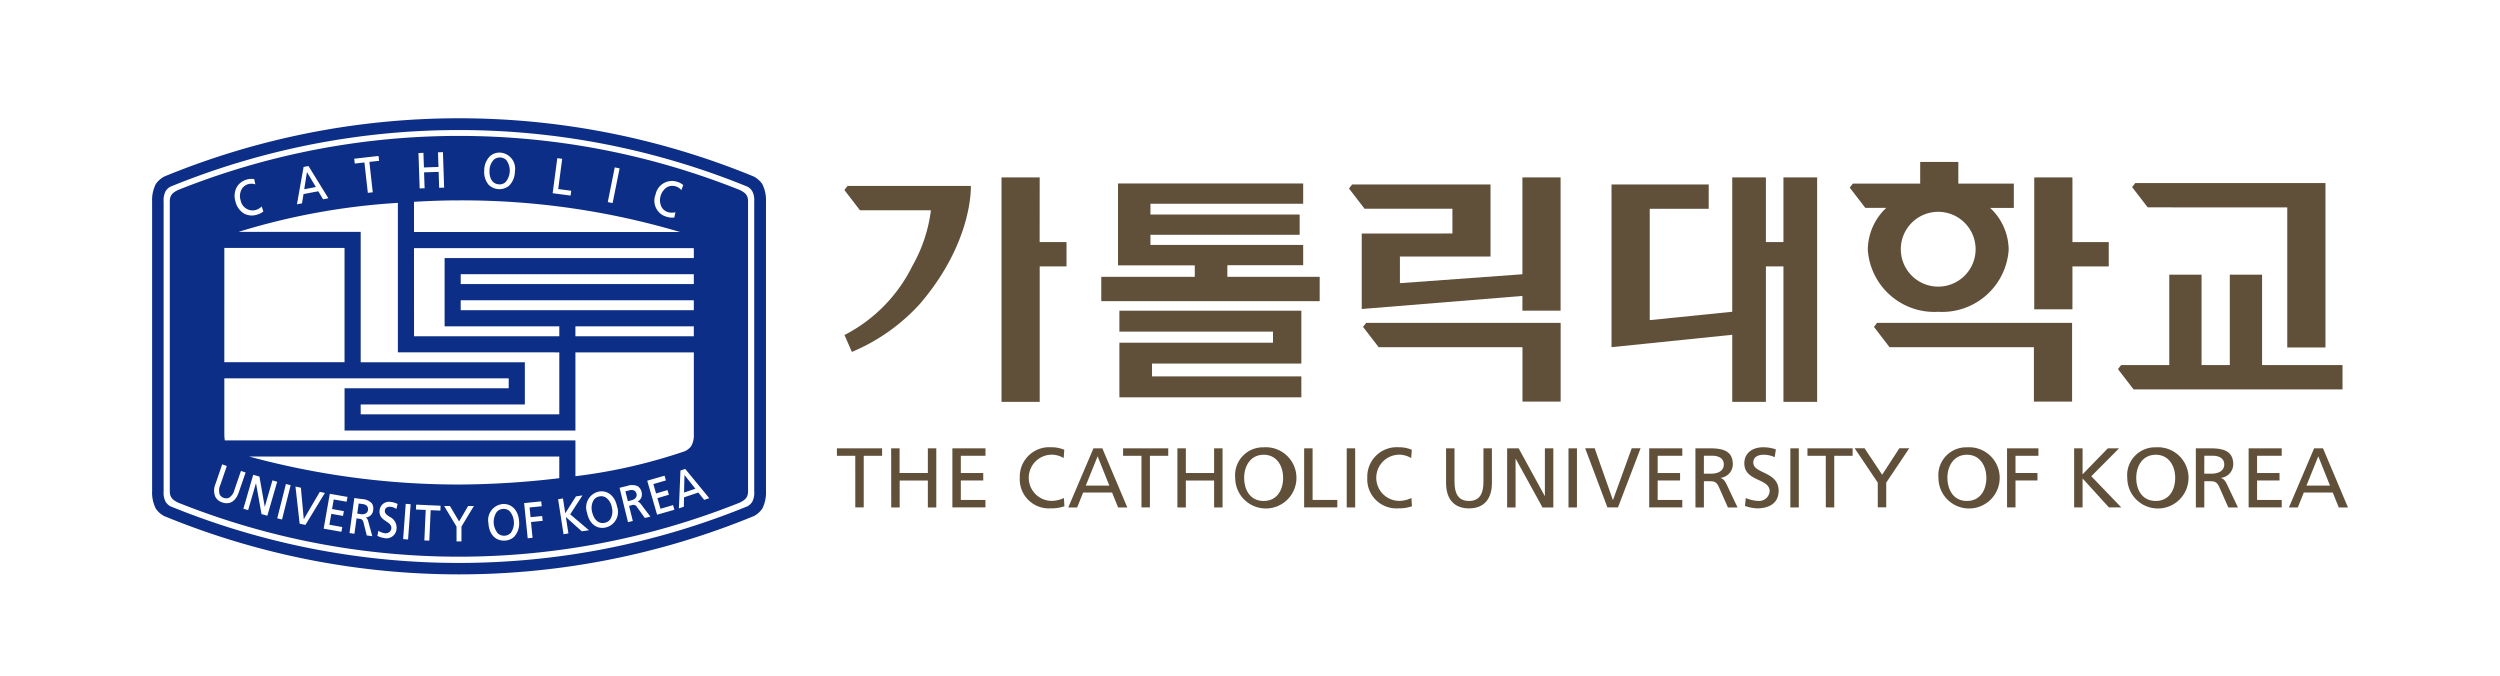 <svg xmlns="http://www.w3.org/2000/svg" width="148" height="40" viewBox="0 0 148 40">
  <g id="가톨릭대학교" transform="translate(-1050 -2903)">
    <rect id="frame" width="148" height="40" transform="translate(1050 2903)" fill="none"/>
    <g id="group" transform="translate(55.927 103.502)">
      <path id="패스_34220" data-name="패스 34220" d="M1037.869,2810.746a44.773,44.773,0,0,0-33.256,0c-.329.163-.488.308-.488.682v17.141c0,.374.159.519.488.683a44.776,44.776,0,0,0,33.256,0c.33-.164.489-.309.489-.683v-17.141C1038.358,2811.054,1038.2,2810.909,1037.869,2810.746Zm-4.988.273a.993.993,0,0,1,1.247-.77.95.95,0,0,1,.384.2l.007.006-.108.3-.015-.017a.682.682,0,0,0-.332-.21.658.658,0,0,0-.509.056.925.925,0,0,0-.32,1.167.647.647,0,0,0,.393.307.82.82,0,0,0,.409.011l.022-.008-.068.315-.009,0a1.05,1.05,0,0,1-.434-.043A.981.981,0,0,1,1032.881,2811.019Zm-2.418-1.6,0-.013.29.059-.413,2.055-.287-.059Zm-3.4-.545v-.013l.292.037-.236,1.792.771.1-.038.286-1.062-.139Zm-4.323.694a1.178,1.178,0,0,1,.342-.826.842.842,0,0,1,.62-.209.953.953,0,0,1,.851,1.129,1.18,1.18,0,0,1-.339.827.905.905,0,0,1-1.223-.062A1.185,1.185,0,0,1,1022.742,2809.567Zm-3.6-1.023s.029.838.03.866l.861-.03c0-.026-.029-.865-.029-.865l.28-.01h.013l.07,2.1-.294.01s-.031-.917-.031-.943l-.862.028c0,.027.032.942.032.942l-.293.01-.07-2.094Zm-.558,2.9c.939-.056,1.841-.085,2.669-.085a45.379,45.379,0,0,1,13.078,1.872h-15.746Zm0,2.744h16.561c0,.04,0,.078.005.113v.472h-14.754v4.042h6.79v.587h-8.6Zm2.765,3.671v-.587h13.8v.587Zm13.8.956v.587h-7.01v-.587Zm-13.8-2.5v-.586h13.8v.586Zm5.837,4.042v3.67h-11.758v-.585h9.718v-2.5h-9.718v-7.719h-7.231a40.1,40.1,0,0,1,9.432-1.716v8.849Zm-10.714-11.626.013,0,.033.286-.575.064c0,.028.2,1.8.2,1.8l-.292.033s-.2-1.771-.2-1.8l-.575.066-.032-.287Zm-4.425.651.283-.054.009,0,1.176,1.907-.313.061s-.274-.46-.284-.476l-.876.167c0,.019-.088.548-.088.548l-.3.058Zm-3.958,1.2a.967.967,0,0,1,.595-.455.956.956,0,0,1,.432-.028l.009,0,.065.314-.023-.007a.669.669,0,0,0-.393-.007.653.653,0,0,0-.4.312.845.845,0,0,0-.054.644.722.722,0,0,0,.876.579.822.822,0,0,0,.355-.2l.015-.018.1.3-.008.006a1.032,1.032,0,0,1-.392.189.955.955,0,0,1-.74-.07,1.13,1.13,0,0,1-.511-.712A1.117,1.117,0,0,1,1008.085,2810.583Zm-.733,3.714c0-.038,0-.078.005-.121h7.111v6.763h-7.117Zm0,7.6h16.835v.588h-9.718v2.5h13.667v-4.627h7.01v4.889a1.237,1.237,0,0,1-.164.674,1.016,1.016,0,0,1-.369.289,31.868,31.868,0,0,1-6.477,1.479v-2.118h-20.754a2.01,2.01,0,0,1-.03-.324Zm19.829,4.628v1.282a51.729,51.729,0,0,1-5.933.375,47.384,47.384,0,0,1-12.428-1.657Zm-19.951,2.717a.689.689,0,0,1-.415-.341.982.982,0,0,1,.013-.755l.393-1.147,0-.013.278.1-.385,1.123a.766.766,0,0,0-.033.572.444.444,0,0,0,.544.187.763.763,0,0,0,.325-.47l.385-1.122.276.094-.4,1.159C1008.03,2829.176,1007.678,2829.395,1007.23,2829.241Zm2.323.69s-.313-1.751-.327-1.834c-.025.084-.465,1.6-.465,1.6l-.282-.082.58-2,0-.013.37.107s.3,1.705.317,1.793c.024-.087.454-1.568.454-1.568l.281.082-.583,2.012Zm1.215.321-.284-.071.51-2.019,0-.013.284.072Zm1.042.247-.245-2.18v-.02l.319.071s.166,1.8.171,1.865l.949-1.621.3.066-1.151,1.893Zm2.78-1.3-.762-.134-.1.569c.026,0,.7.122.7.122l-.049.283-.694-.123c-.005.026-.11.621-.114.646l.762.134-.049.283-1.052-.186.361-2.052,0-.012,1.052.185Zm1.572.513a.477.477,0,0,1-.432.421.358.358,0,0,1,.139.225l.242.882-.33-.045-.188-.758c-.053-.2-.129-.212-.27-.232l-.146-.02c0,.026-.124.911-.124.911l-.291-.041.282-2.062v-.013l.465.063a.83.83,0,0,1,.568.245.481.481,0,0,1,.092.3A.958.958,0,0,1,1016.163,2829.71Zm.967.376a.707.707,0,0,1,.419.7.6.6,0,0,1-.753.558,1.148,1.148,0,0,1-.374-.125l-.009,0,.059-.3.016.009a1.009,1.009,0,0,0,.369.136.382.382,0,0,0,.274-.077.3.3,0,0,0,.107-.21c.02-.2-.129-.3-.3-.416-.2-.133-.43-.283-.394-.638a.556.556,0,0,1,.664-.512,1.149,1.149,0,0,1,.393.114l.009,0-.071.3-.015-.009a.743.743,0,0,0-.333-.118.356.356,0,0,0-.252.057.245.245,0,0,0-.083.172C1016.836,2829.888,1016.972,2829.979,1017.13,2830.086Zm1.1,1.346-.293-.021.153-2.076v-.012l.292.02Zm1.914-1.709s-.552-.026-.577-.026c0,.026-.081,1.805-.081,1.805l-.292-.013s.078-1.779.08-1.807c-.026,0-.578-.024-.578-.024l.012-.275v-.014l1.447.065Zm1.972-.256-.725,1.2,0,.878h-.292v-.875l-.723-1.2-.012-.021h.343l.544.916.534-.914h.343Zm2.442,1.755a.847.847,0,0,1-.6.276c-.551.032-.931-.37-.971-1.028a.954.954,0,0,1,.844-1.136c.542-.032.932.381.971,1.027A1.181,1.181,0,0,1,1024.555,2831.222Zm1.046.111-.292.029-.211-2.084,1-.1h.012l.03.286-.719.073c0,.026.056.55.058.575l.687-.069.029.285-.687.07C1025.508,2830.421,1025.6,2831.333,1025.6,2831.333Zm3.312-.444s-.385.06-.4.057-.893-.8-.945-.848c.011.068.152.977.152.977l-.29.045-.321-2.07.288-.046.136.877c.093-.147.626-.991.635-1l.35-.054.031,0s-.712,1.1-.724,1.115l1.112.944Zm1.008-.163c-.541.11-.974-.238-1.1-.884a.954.954,0,0,1,.679-1.241c.532-.106.975.249,1.1.884A.943.943,0,0,1,1029.92,2830.727Zm2.322-.567-.454-.634a.253.253,0,0,0-.338-.117s-.12.031-.141.035l.222.893-.285.072-.5-2.035.455-.112a.831.831,0,0,1,.619.017.549.549,0,0,1,.234.362.6.6,0,0,1,.015.129.473.473,0,0,1-.261.423.358.358,0,0,1,.211.157l.552.731Zm.726-.194-.584-2.013,1.014-.293.013,0,.079.277-.743.216c.006.024.152.531.16.556l.677-.2.081.277-.678.2c.006.024.176.6.182.63l.744-.218.08.276Zm2.787-.878-.345-.434-.846.284c0,.019-.013.556-.013.556l-.293.1.094-2.244.273-.092.01,0,1.422,1.731Zm-12.149-18.678a.515.515,0,0,0,.387-.131,1.049,1.049,0,0,0,.06-1.29.5.5,0,0,0-.366-.168.511.511,0,0,0-.382.129.914.914,0,0,0-.257.634C1023.031,2809.95,1023.165,2810.387,1023.607,2810.409Zm10.962,18.243c.034-.01.632-.213.666-.224-.023-.027-.6-.756-.643-.81C1034.59,2827.686,1034.57,2828.617,1034.569,2828.652Zm4.629-18.258a1.371,1.371,0,0,0-.525-.457,45.874,45.874,0,0,0-34.859,0,1.385,1.385,0,0,0-.524.457,2.113,2.113,0,0,0-.216,1.027v17.153a2.121,2.121,0,0,0,.216,1.028,1.408,1.408,0,0,0,.487.439,45.858,45.858,0,0,0,34.934,0,1.4,1.4,0,0,0,.488-.439,2.122,2.122,0,0,0,.216-1.028v-17.153A2.113,2.113,0,0,0,1039.2,2810.394Zm-.479,18.186a1.177,1.177,0,0,1-.1.587.729.729,0,0,1-.3.3,45.176,45.176,0,0,1-34.163,0,.729.729,0,0,1-.3-.3,1.186,1.186,0,0,1-.1-.587v-17.147a1.187,1.187,0,0,1,.1-.587.728.728,0,0,1,.3-.3,45.191,45.191,0,0,1,34.163,0,.728.728,0,0,1,.3.3,1.178,1.178,0,0,1,.1.587Zm-14.488,1.169a.544.544,0,0,0-.748.044,1.05,1.05,0,0,0,.069,1.288.557.557,0,0,0,.761-.045,1.054,1.054,0,0,0-.082-1.287Zm-8.691-.414s-.216-.029-.24-.033c0,.025-.078.572-.081.6l.211.029a.426.426,0,0,0,.32-.061.276.276,0,0,0,.106-.193.348.348,0,0,0,0-.048C1015.859,2829.469,1015.745,2829.364,1015.539,2829.336Zm14.409-.377a.506.506,0,0,0-.4-.073.5.5,0,0,0-.337.22.909.909,0,0,0-.094.678c.073.359.311.75.744.663a.522.522,0,0,0,.344-.223.911.911,0,0,0,.087-.676A.9.9,0,0,0,1029.949,2828.958Zm1.381-.435s-.211.054-.236.058c.006.025.139.559.146.584l.206-.051c.2-.051.314-.165.314-.313a.425.425,0,0,0-.01-.081C1031.7,2828.54,1031.552,2828.468,1031.33,2828.523Zm-19.089-18.844c-.01.067-.156.986-.161,1.02l.689-.132C1012.751,2810.536,1012.277,2809.738,1012.241,2809.679Z" transform="translate(0 0)" fill="#0c2e86"/>
      <g id="그룹_38612" data-name="그룹 38612" transform="translate(1043.618 2809.084)">
        <g id="그룹_38609" data-name="그룹 38609" transform="translate(0 16.895)">
          <path id="패스_34221" data-name="패스 34221" d="M1041.355,2824.711h-1.087v-.441h2.675v.441h-1.087v3.056h-.5Z" transform="translate(-1040.268 -2824.21)" fill="#60503a"/>
          <path id="패스_34222" data-name="패스 34222" d="M1043.195,2824.27h.5v1.462h1.673v-1.462h.5v3.5h-.5v-1.594H1043.7v1.594h-.5Z" transform="translate(-1039.984 -2824.21)" fill="#60503a"/>
          <path id="패스_34223" data-name="패스 34223" d="M1046.5,2824.27h1.959v.441H1047v1.021h1.327v.441H1047v1.153h1.458v.441H1046.5Z" transform="translate(-1039.664 -2824.21)" fill="#60503a"/>
          <path id="패스_34224" data-name="패스 34224" d="M1052.736,2824.851a1.4,1.4,0,0,0-.722-.2,1.368,1.368,0,0,0-.025,2.735,1.724,1.724,0,0,0,.761-.17l.031.486a2.17,2.17,0,0,1-.8.125,1.722,1.722,0,0,1-1.844-1.823,1.743,1.743,0,0,1,1.848-1.793,1.936,1.936,0,0,1,.786.15Z" transform="translate(-1039.311 -2824.215)" fill="#60503a"/>
          <path id="패스_34225" data-name="패스 34225" d="M1054.246,2824.27h.525l1.479,3.5h-.546l-.355-.882h-1.714l-.355.882h-.526Zm.246.471-.7,1.734h1.393Z" transform="translate(-1039.058 -2824.21)" fill="#60503a"/>
          <path id="패스_34226" data-name="패스 34226" d="M1056.8,2824.711h-1.087v-.441h2.674v.441h-1.086v3.056h-.5Z" transform="translate(-1038.771 -2824.21)" fill="#60503a"/>
          <path id="패스_34227" data-name="패스 34227" d="M1058.644,2824.27h.5v1.462h1.673v-1.462h.5v3.5h-.5v-1.594h-1.673v1.594h-.5Z" transform="translate(-1038.487 -2824.21)" fill="#60503a"/>
          <path id="패스_34228" data-name="패스 34228" d="M1063.446,2824.215a1.813,1.813,0,1,1-1.683,1.809A1.649,1.649,0,0,1,1063.446,2824.215Zm0,3.176c.806,0,1.153-.67,1.153-1.367,0-.712-.381-1.372-1.153-1.368s-1.152.656-1.152,1.368C1062.294,2826.72,1062.639,2827.391,1063.446,2827.391Z" transform="translate(-1038.184 -2824.215)" fill="#60503a"/>
          <path id="패스_34229" data-name="패스 34229" d="M1065.485,2824.27h.5v3.056h1.463v.441h-1.964Z" transform="translate(-1037.824 -2824.21)" fill="#60503a"/>
          <path id="패스_34230" data-name="패스 34230" d="M1067.782,2824.27h.5v3.5h-.5Z" transform="translate(-1037.601 -2824.21)" fill="#60503a"/>
          <path id="패스_34231" data-name="패스 34231" d="M1071.49,2824.851a1.4,1.4,0,0,0-.721-.2,1.368,1.368,0,0,0-.025,2.735,1.727,1.727,0,0,0,.761-.17l.031.486a2.174,2.174,0,0,1-.8.125,1.722,1.722,0,0,1-1.844-1.823,1.742,1.742,0,0,1,1.848-1.793,1.936,1.936,0,0,1,.786.15Z" transform="translate(-1037.493 -2824.215)" fill="#60503a"/>
          <path id="패스_34232" data-name="패스 34232" d="M1075.858,2826.319c0,.981-.5,1.507-1.357,1.507s-1.358-.526-1.358-1.507v-2.049h.5v1.985c0,.67.21,1.131.857,1.131s.856-.461.856-1.131v-1.985h.5Z" transform="translate(-1037.081 -2824.21)" fill="#60503a"/>
          <path id="패스_34233" data-name="패스 34233" d="M1076.44,2824.27h.681l1.542,2.816h.011v-2.816h.5v3.5h-.641l-1.583-2.876h-.011v2.876h-.5Z" transform="translate(-1036.762 -2824.21)" fill="#60503a"/>
          <path id="패스_34234" data-name="패스 34234" d="M1079.751,2824.27h.5v3.5h-.5Z" transform="translate(-1036.441 -2824.21)" fill="#60503a"/>
          <path id="패스_34235" data-name="패스 34235" d="M1082.594,2827.767h-.626l-1.317-3.5h.562l1.077,3.056h.01l1.107-3.056h.525Z" transform="translate(-1036.354 -2824.21)" fill="#60503a"/>
          <path id="패스_34236" data-name="패스 34236" d="M1084.107,2824.27h1.959v.441h-1.458v1.021h1.327v.441h-1.327v1.153h1.458v.441h-1.959Z" transform="translate(-1036.019 -2824.21)" fill="#60503a"/>
          <path id="패스_34237" data-name="패스 34237" d="M1086.6,2824.27h.857c.691,0,1.358.11,1.358.947a.815.815,0,0,1-.722.8v.01c.155.06.23.136.341.351l.66,1.393h-.57l-.536-1.212c-.155-.341-.32-.341-.586-.341h-.3v1.553h-.5Zm.5,1.5h.426c.476,0,.756-.21.756-.546,0-.315-.24-.516-.7-.516h-.48Z" transform="translate(-1035.776 -2824.21)" fill="#60503a"/>
          <path id="패스_34238" data-name="패스 34238" d="M1091.038,2824.8a1.53,1.53,0,0,0-.656-.146c-.281,0-.611.1-.611.466,0,.671,1.5.515,1.5,1.667,0,.747-.576,1.042-1.277,1.042a2.343,2.343,0,0,1-.716-.145l.049-.466a2.122,2.122,0,0,0,.726.17.627.627,0,0,0,.687-.571c0-.782-1.5-.566-1.5-1.653,0-.621.49-.952,1.122-.952a2.348,2.348,0,0,1,.746.125Z" transform="translate(-1035.521 -2824.215)" fill="#60503a"/>
          <path id="패스_34239" data-name="패스 34239" d="M1091.724,2824.27h.5v3.5h-.5Z" transform="translate(-1035.28 -2824.21)" fill="#60503a"/>
          <path id="패스_34240" data-name="패스 34240" d="M1093.733,2824.711h-1.086v-.441h2.674v.441h-1.087v3.056h-.5Z" transform="translate(-1035.191 -2824.21)" fill="#60503a"/>
          <path id="패스_34241" data-name="패스 34241" d="M1096.562,2826.3l-1.367-2.033h.586l1.042,1.567,1.017-1.567h.586l-1.362,2.033v1.463h-.5Z" transform="translate(-1034.944 -2824.21)" fill="#60503a"/>
          <path id="패스_34242" data-name="패스 34242" d="M1101.4,2824.215a1.813,1.813,0,1,1-1.684,1.809A1.649,1.649,0,0,1,1101.4,2824.215Zm0,3.176c.806,0,1.152-.67,1.152-1.367,0-.712-.381-1.372-1.152-1.368s-1.153.656-1.153,1.368C1100.251,2826.72,1100.6,2827.391,1101.4,2827.391Z" transform="translate(-1034.505 -2824.215)" fill="#60503a"/>
          <path id="패스_34243" data-name="패스 34243" d="M1103.419,2824.27h1.858v.441h-1.357v1.021h1.3v.441h-1.3v1.594h-.5Z" transform="translate(-1034.147 -2824.21)" fill="#60503a"/>
          <path id="패스_34244" data-name="패스 34244" d="M1107.04,2824.27h.5v1.538l1.493-1.538h.666l-1.643,1.653,1.774,1.844h-.732l-1.558-1.713v1.713h-.5Z" transform="translate(-1033.796 -2824.21)" fill="#60503a"/>
          <path id="패스_34245" data-name="패스 34245" d="M1111.591,2824.215a1.813,1.813,0,1,1-1.683,1.809A1.649,1.649,0,0,1,1111.591,2824.215Zm0,3.176c.807,0,1.153-.67,1.153-1.367,0-.712-.381-1.372-1.153-1.368s-1.152.656-1.152,1.368C1110.439,2826.72,1110.784,2827.391,1111.591,2827.391Z" transform="translate(-1033.518 -2824.215)" fill="#60503a"/>
          <path id="패스_34246" data-name="패스 34246" d="M1113.607,2824.27h.857c.691,0,1.358.11,1.358.947a.815.815,0,0,1-.722.8v.01c.156.06.23.136.34.351l.661,1.393h-.57l-.536-1.212c-.156-.341-.32-.341-.586-.341h-.3v1.553h-.5Zm.5,1.5h.426c.476,0,.757-.21.757-.546,0-.315-.241-.516-.7-.516h-.48Z" transform="translate(-1033.159 -2824.21)" fill="#60503a"/>
          <path id="패스_34247" data-name="패스 34247" d="M1116.457,2824.27h1.958v.441h-1.458v1.021h1.328v.441h-1.328v1.153h1.458v.441h-1.958Z" transform="translate(-1032.883 -2824.21)" fill="#60503a"/>
          <path id="패스_34248" data-name="패스 34248" d="M1120.123,2824.27h.526l1.478,3.5h-.546l-.355-.882h-1.714l-.355.882h-.526Zm.246.471-.7,1.734h1.393Z" transform="translate(-1032.672 -2824.21)" fill="#60503a"/>
        </g>
        <g id="그룹_38611" data-name="그룹 38611" transform="translate(0.444)">
          <path id="패스_34249" data-name="패스 34249" d="M1055.513,2818.124h9.094v.656h-9.094v3.233h10.772v-1.239h-8.841v-.76h8.841v-3.129h-10.772Z" transform="translate(-1039.234 -2808.078)" fill="#60503a"/>
          <path id="패스_34250" data-name="패스 34250" d="M1062,2814.858h4.489v-1.2h-9.041v-.6h8.832v-1.2h-8.832v-.638h9.041v-1.2h-10.961v4.848h1.92v0h2.624v.678h-5.536v1.441h12.93v-1.441H1062Z" transform="translate(-1039.33 -2808.744)" fill="#60503a"/>
          <path id="패스_34251" data-name="패스 34251" d="M1119.354,2811.437v8.292h2.262v-9.733h-11.261l-.187.24.923,1.2Z" transform="translate(-1033.937 -2808.746)" fill="#60503a"/>
          <path id="패스_34252" data-name="패스 34252" d="M1068.659,2813.014v4.468l9.511-.774v.874h2.261v-7.891h-2.261v5.734l-7.251.528v-1.578h5.364v-4.267h-8.193l-.186.24.923,1.2h5.2v1.464Z" transform="translate(-1038.033 -2808.775)" fill="#60503a"/>
          <path id="패스_34253" data-name="패스 34253" d="M1051.412,2809.692h-2.26v13.287h2.26v-8.018H1053v-1.441h-1.591Z" transform="translate(-1039.851 -2808.775)" fill="#60503a"/>
          <path id="패스_34254" data-name="패스 34254" d="M1107.148,2809.692h-2.261v7.808h2.261v-2.538h2.15v-1.441h-2.15Z" transform="translate(-1034.449 -2808.775)" fill="#60503a"/>
          <path id="패스_34255" data-name="패스 34255" d="M1117.937,2820.291v-5.352h-1.911v5.352h-1.672v-5.352h-1.911v5.352h-2.85l-.187.24.923,1.2H1122.7v-1.441Z" transform="translate(-1034.011 -2808.266)" fill="#60503a"/>
          <path id="패스_34256" data-name="패스 34256" d="M1068.663,2817.781l.924,1.2h8.514v3.22h2.261v-4.66h-11.514Z" transform="translate(-1037.96 -2808.014)" fill="#60503a"/>
          <path id="패스_34257" data-name="패스 34257" d="M1096.237,2817.781l.921,1.2h8.547v3.22h2.261v-4.66h-11.545Z" transform="translate(-1035.287 -2808.014)" fill="#60503a"/>
          <path id="패스_34258" data-name="패스 34258" d="M1092.251,2813.521h-1.038v-3.829h-1.994v7.953l-4.883.495v-6.59h3.491v-1.441h-5.754v9.632l7.146-.733v3.971h1.994v-8.018h1.038v8.018h1.994v-13.287h-1.994Z" transform="translate(-1036.66 -2808.775)" fill="#60503a"/>
          <path id="패스_34259" data-name="패스 34259" d="M1100.167,2817.729a3.946,3.946,0,0,0,4.172-3.674,3.426,3.426,0,0,0-1.095-2.475h1.4v-1.442h-3.286v-1.283H1099.1v1.283h-3.986l-.185.239.922,1.2h1.242a3.431,3.431,0,0,0-1.095,2.475A3.947,3.947,0,0,0,1100.167,2817.729Zm0-5.919a2.214,2.214,0,1,1-2.214,2.211A2.213,2.213,0,0,1,1100.167,2811.81Z" transform="translate(-1035.414 -2808.856)" fill="#60503a"/>
          <g id="그룹_38610" data-name="그룹 38610" transform="translate(0 1.423)">
            <path id="패스_34260" data-name="패스 34260" d="M1048.158,2810.153h-7.3l-.187.239.923,1.2h4.2a8.889,8.889,0,0,1-1.1,3.3,9.132,9.132,0,0,1-4.016,4.085l.436,1a11.341,11.341,0,0,0,4.018-2.831C1048.311,2813.447,1048.158,2810.153,1048.158,2810.153Z" transform="translate(-1040.673 -2810.153)" fill="#60503a"/>
          </g>
        </g>
      </g>
    </g>
  </g>
</svg>
